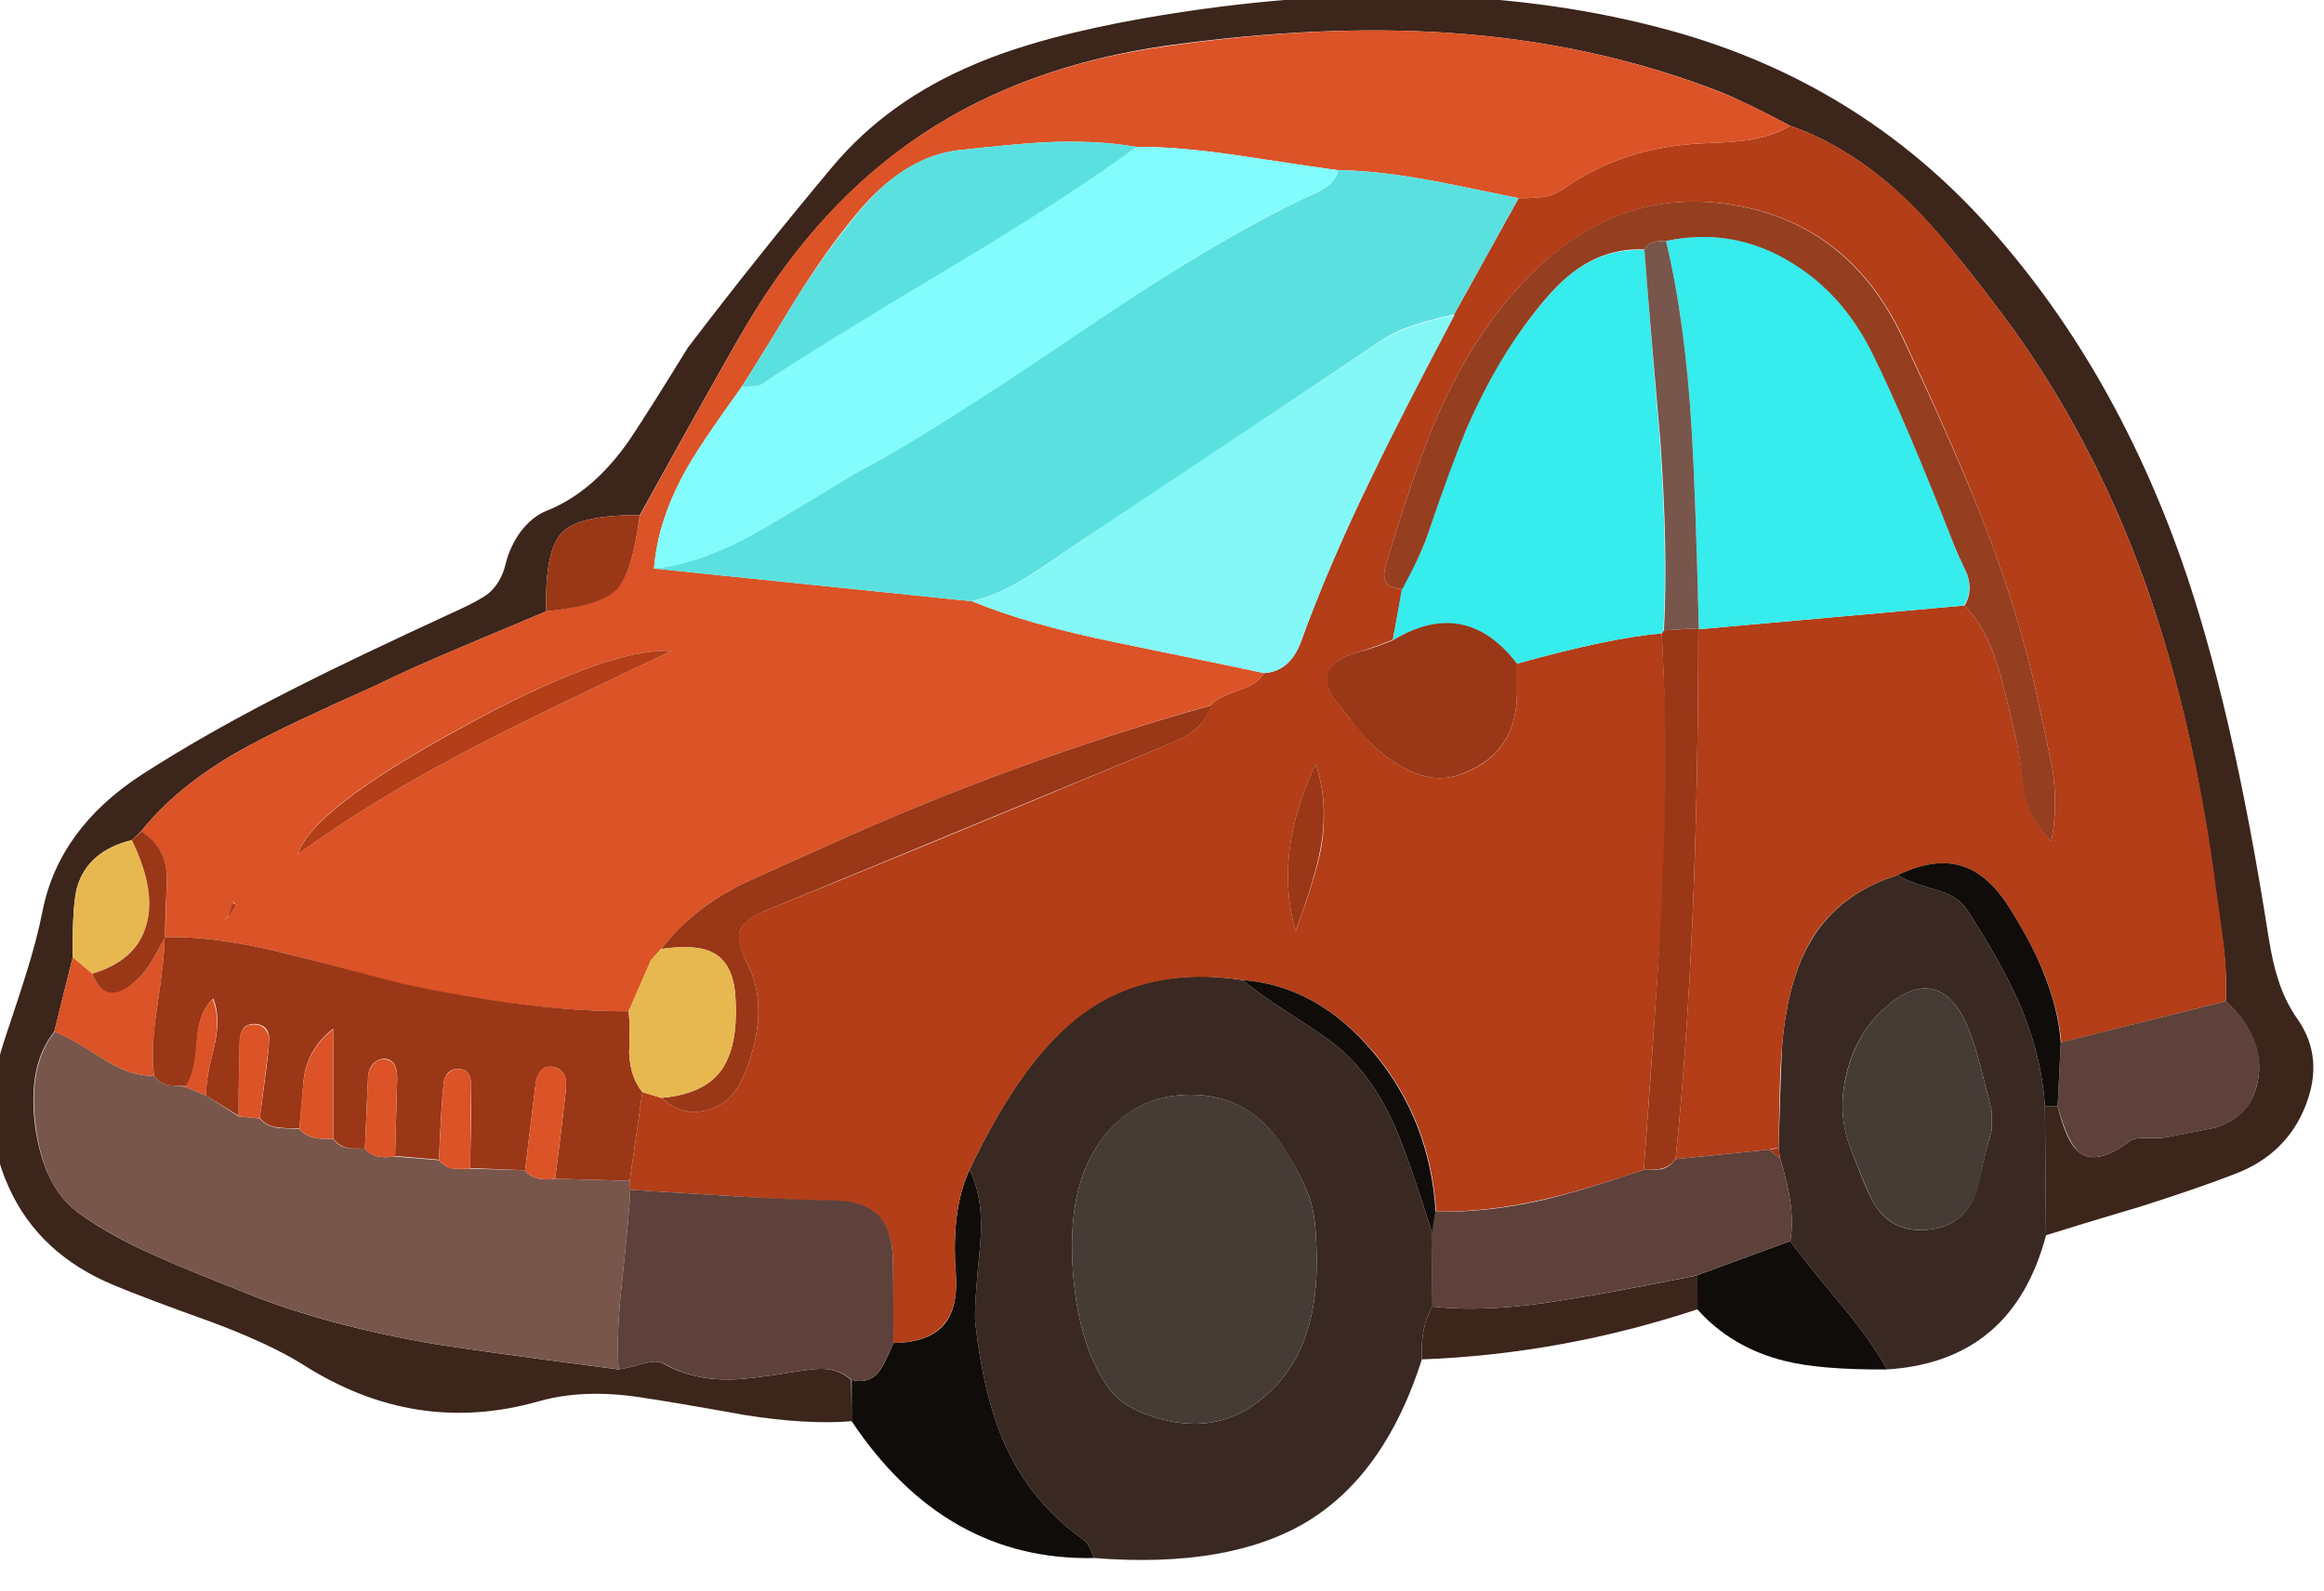 <svg xmlns="http://www.w3.org/2000/svg" xmlns:xlink="http://www.w3.org/1999/xlink" width="73" height="50" preserveAspectRatio="none"><defs><path id="a" fill="#3C251B" d="M667.4 289.4q13.75.9 25.8 5.6 2.25.9 6.6 3.2 6.1 2.15 11.45 7.45 3.25 3.2 8.7 10.5 8.5 11.4 13.55 25.65 4.45 12.65 6.5 28.35l.75 5.4q.4 3.2.25 5.5 2.1 1.9 2.8 4.1.8 2.4-.15 4.75-.9 2.2-3.55 3.1-3.25.65-4.85.95-.3.05-1.8.05-1.1-.05-1.55.3-3.1 2.35-4.75 1.05-1.2-.9-2.05-4.35h-1.2l.1 12.2q3-.95 9.05-2.75 5.35-1.7 8.95-3.1 4.75-1.85 6.55-6.4t-.75-8.2q-1.2-1.7-1.85-3.8-.5-1.5-.9-4-3.45-22.1-8.25-35.7-6.6-18.65-18.5-31.8-12.05-13.3-29.6-18.2-21.95-6.1-49.95-1.25-9.95 1.75-16.05 4.35-8.25 3.45-13.5 9.7-7 8.35-13.7 17.15-3.6 5.85-5.5 8.7-3.45 5-7.9 6.75-1.35.55-2.45 2-1 1.4-1.4 3.05-.4 1.7-1.6 2.75-.85.65-2.7 1.5-10.4 4.8-15.3 7.3-8.45 4.25-14.8 8.35-7.85 5.1-9.4 12.9-.55 2.8-1.65 6.25-.2.7-2 6.1-2.45 7.45.45 13.8 2.85 6.35 10 9.3 3 1.25 9.15 3.45 5.5 2.05 8.7 4.05 10.65 6.8 22.35 3.45 4.1-1.15 9.3-.4 3.4.5 10.05 1.7 5.95.95 10.2.6l-.05-3.9q-1-.95-2.55-1.05-.75-.05-2.65.25-4.55.75-6.3.75-3.5.05-6.25-1.5-.6-.35-1.95 0-1.55.45-2.3.55-14.9-1.95-18.25-2.55-10.3-1.85-17.8-5-5.2-2.05-7.75-3.2-4.4-1.95-7.35-4.1-3.25-2.4-4.05-8.15-.75-5.8 1.8-8.95l1.75-7.05q-.05-5.15.45-6.75 1.05-3.35 5.15-4.35l.85-.8q3.65-4.6 10.25-8.15 3.8-2.05 11.8-5.6 3.25-1.6 8.1-3.65 2.75-1.15 8.2-3.45-.15-5.8 1.5-7.45 1.6-1.7 7.35-1.65 8.1-14.65 10.2-18.15 6.8-11.45 16.6-17.95 9.75-6.45 23.15-8.35 14.5-2 26.5-1.2"/><path id="b" fill="#392922" d="M662.65 393.5q-2.2-5.3-5.8-8.25-1.3-1.05-4.45-3.05-2.95-1.9-4.4-3.15-9-1.4-15.2 3.2-5.65 4.2-10.65 14.75 1.4 2.75 1 7.2-.6 6-.45 7.35.8 7.05 2.85 11.55 2.5 5.5 7.5 9 .25.2.5.75l.4.9q12.75 1 20.15-3.45 7.4-4.5 10.85-15.35-.15-3.1 1-5l-.05-7.05q-2-6.35-3.25-9.4M655 406q-.05 8.3-4.9 12.45-4.8 4.15-11.35 1.65-2.15-.8-3.25-2.2-2.95-3.85-3.55-11-.55-7.2 1.8-11.35 3.1-5.5 9.05-5.65 6-.1 9.25 5.3 2 3.25 2.45 5.05.5 1.75.5 5.75"/><path id="c" fill="#392922" d="M713.4 370.45q-2.65-.75-3.4-1.35-5.5 1.7-8.2 6.15-2.2 3.65-2.75 9.8-.1 1.1-.35 9.9l.15 1q1.5 4.8.95 7.8 1.05 1.5 4.75 5.95 3.05 3.65 4.4 6.2 11.9-.75 15.05-12.7l-.1-12.2q-.3-4.8-2.45-9.8-1.7-3.85-4.95-8.85-.85-1.3-3.1-1.9m-7.9 24.5q-1.3-3.35-.35-7.15.95-3.75 3.55-6.05 2.45-2.25 4.45-1.85 2 .35 3.35 3.35.75 1.75 1.4 4.35.35 1.4.95 3.75v1.95q-.55 1.85-1.45 5.8-1.15 3.15-4.35 3.55-3.4.45-5.2-2.25-.65-.9-2.35-5.45"/><path id="d" fill="#100C0A" d="M622.15 397q-1.75 3.8-1.3 9.75.25 3.35-1.15 4.95-1.45 1.65-4.75 1.7-.75 1.8-1.25 2.55-.9 1.35-2.7.95v3.9q8.85 13.25 22.95 12.95l-.4-.9q-.25-.55-.5-.75-5-3.5-7.5-9-2.05-4.5-2.85-11.55-.15-1.35.45-7.35.4-4.45-1-7.2"/><path id="e" fill="#100C0A" d="m699.8 403.75-8.85 3.25.05 3.2q3.25 3.65 8.3 4.9 3.4.85 9.65.8-1.35-2.55-4.4-6.2-3.7-4.45-4.75-5.95"/><path id="f" fill="#3C251B" d="M691.05 410.2 691 407q-8.25 1.65-12.45 2.3-7.3 1.25-12.6.65-1.15 1.9-1 5 13.25-.5 26.1-4.75"/><path id="g" fill="#B33E18" d="M694.5 305.7q10.95 1.85 16 12.6 4.9 10.5 7.35 16.8 3.7 9.4 5.4 17.55.45 2.05 1.35 6.3.55 3.75-.1 6.95-2-1.85-2.6-4.95-.4-3.55-.85-5.15-.95-4.3-1.6-6.4-1.1-3.65-3.15-5.8l-25.2 2.25q0 29.05-2.15 50.15l8.85-.9q.45-.15.9-.15.05-3.3.1-4.95.05-2.95.25-4.95.55-6.15 2.75-9.85 2.7-4.4 8.2-6.1 3.35-1.6 5.85-.9 2.6.7 4.65 3.95 2.15 3.45 3.25 6.1 1.4 3.4 1.7 6.7l15.55-3.9q.15-2.35-.2-5.5l-.75-5.4Q738 354.5 733.5 341.8q-5.05-14.25-13.55-25.65-5.35-7.2-8.65-10.5-5.4-5.3-11.5-7.45-1.6.95-3.95 1.35-1.35.2-4.1.3-7.7.3-13.4 4.3-.9.65-2.1.8-.6.1-2.15.1l-6.1 11q-5.25 9.95-7.75 15.25-4.15 8.55-6.75 15.75-1.1 2.8-3.5 2.95-.6 1.05-2.45 1.65-2 .65-2.6 1.4-.5 1.7-2 2.7-.7.45-3.1 1.45-24.4 10.2-36.7 15.15-2.2.85-2.65 1.85-.55 1.1.55 3.15 2.35 4.35-.2 10.6-1.1 2.75-3.5 3.4-2.35.65-4.35-1.15l-1.8-.55-1.2 8.4v.85q.15 0 9.7.6 5.8.4 9.7.45 2.85.05 4.15 1.45 1.25 1.3 1.35 4 .05 1.35.05 8 3.25-.05 4.7-1.7 1.45-1.6 1.2-4.95-.45-6 1.3-9.75 5-10.5 10.65-14.7 6.2-4.6 15.2-3.25 7.1.55 12.45 6.9 5.3 6.35 5.85 15 4.7.1 10-1.1 3.95-.9 9.65-2.85 1.35-18.85 1.55-22.15.7-12.55.45-22.15l-.3-6.45q-4.7.35-13.7 2.85v2.95q-.1 5.4-4.85 7.35-2.2.95-4.4.2-1.75-.55-3.75-2.2-.85-.7-1.85-1.95l-1.75-2.1q-3.4-3.95 1.6-5.35.8-.2 3.25-1.15l.9-4.8q-1.15-.1-1.5-.6-.4-.55-.05-1.7 2.8-9.4 4.95-14.25 3.35-7.6 8.2-12.65 8.65-9.05 19.8-7.15m-39.6 52.9q1.25 3.7.5 8.05-.5 2.65-2.4 7.75-2.1-7.35 1.9-15.8"/><path id="h" fill="#DB5327" d="M693.15 295q-12-4.7-25.75-5.6-11.95-.8-26.5 1.25-13.4 1.85-23.15 8.3-9.8 6.45-16.6 17.95-2.85 4.85-10.2 18.2-.7 5.45-2.25 7-1.5 1.5-6.6 2.05-5.45 2.3-8.2 3.45-4.85 2.05-8.1 3.65-8 3.55-11.8 5.6-6.65 3.6-10.25 8.15 2.55 1.55 2.45 4.75-.138 4.77-.15 5.25 4.735-.141 11.25 1.5 3.65.9 11 2.9 12.3 2.65 21.6 2.6l2.1-4.8 1.05-1.2-.05.1q2.55-3.45 7.25-5.95.45-.25 8.5-3.85 17.95-8.1 36.2-13.25.6-.75 2.6-1.4 1.85-.6 2.45-1.65-.55-.15-13.95-2.9-8.35-1.7-13.65-3.9l-30.1-3.1q.35-4.5 2.95-9.2 1.25-2.3 5.35-8 1.85-2.9 5.4-8.75 3.2-5.05 6.05-8.3 4.25-4.8 9.15-5.35 5.85-.65 8.35-.75 4.7-.2 8.4.45 3.8-.05 9.55.8 8.25 1.25 9.55 1.4 3.75.05 8.6.95.2 0 8.45 1.7 1.55 0 2.15-.1 1.2-.15 2.1-.8 5.7-4 13.4-4.3 2.75-.1 4.1-.3 2.3-.4 3.95-1.35-4.3-2.3-6.65-3.2m-141.1 78-.45.4.4-.4.45-1.35.35.3zm41.9-25.1q-14.15 6.7-18.4 8.95-9.85 5.1-16.95 10.3 1.25-4.2 15.2-11.85 14.1-7.75 20.15-7.4"/><path id="i" fill="#78564B" d="M535.6 383.95q-2.55 3.15-1.8 8.95t4 8.15q3 2.15 7.35 4.1 2.55 1.15 7.75 3.2 7.55 3.15 17.8 5 3.4.6 18.25 2.55-.25-3.3.35-8.55.7-6.55.75-8.45l-.05-.85-7.05-.2q-2.05.3-2.85-.8l-5.2-.15q-1.1.05-1.55 0-.85-.15-1.4-.8l-4.2-.35q-2 .3-2.8-.75-1.3 0-1.65-.05-.85-.15-1.35-.85-1.2 0-1.7-.1-.95-.2-1.5-.85-1.3-.05-1.95-.1-1.2-.15-1.8-.9l-2-.2-3.05-1.95-2-.85q-1.45-.15-1.6-.15-.85-.2-1.35-.9-2.2.1-4.9-1.65-3.35-2.15-4.5-2.5"/><path id="j" fill="#5D413A" d="M608.45 415.85q1.55.1 2.55 1.05 1.8.4 2.7-.95.5-.75 1.25-2.55 0-6.65-.05-8-.1-2.75-1.3-4-1.35-1.45-4.2-1.5-3.9-.05-9.65-.4-6.45-.4-9.7-.6-.05 1.9-.75 8.45-.6 5.25-.35 8.55.75-.1 2.3-.55 1.35-.35 2 0 2.75 1.55 6.2 1.5 1.75 0 6.3-.75 1.9-.3 2.7-.25"/><path id="k" fill="#5D413A" d="m725.4 384.95-.3 6.05q.95 3.45 2.05 4.35 1.65 1.3 4.75-1.05.45-.35 1.55-.3 1.55 0 1.85-.05 1.6-.3 4.85-.95 2.65-.9 3.5-3.1.95-2.35.2-4.75-.75-2.25-2.85-4.1z"/><path id="l" fill="#100C0A" d="M710 369.1q.75.6 3.4 1.35 2.25.6 3.1 1.9 3.25 5 4.95 8.85 2.15 5 2.45 9.8h1.2l.3-6.05q-.25-3.25-1.65-6.65-1.05-2.65-3.25-6.15-2.05-3.25-4.65-3.95-2.5-.7-5.85.9"/><path id="m" fill="#E7B850" d="m537.3 376.9 1.85 1.55q4.15-1.3 5.1-4.55 1-3.25-1.35-8.1-4.1 1-5.15 4.35-.5 1.6-.45 6.75"/><path id="n" fill="#DB5327" d="M545.3 381.55q.683-4.632.7-6.45-.763 1.372-1.15 2.05-.75 1.25-1.45 1.85-3 2.65-4.25-.55l-1.85-1.55-1.75 7.05q1.15.35 4.55 2.5 2.7 1.75 4.9 1.65-.35-2.45.3-6.55"/><path id="o" fill="#9A3717" d="M590.95 335.05q-5.75-.05-7.35 1.65-1.65 1.65-1.5 7.45 5.15-.5 6.65-2.05t2.2-7.05"/><path id="p" fill="#9A3717" d="M546.05 375q-.05-.15.15-5.3.1-3.15-2.4-4.7l-.9.8q2.35 4.85 1.35 8.1-.95 3.3-5.1 4.55 1.3 3.3 4.25.55.7-.6 1.45-1.85.4-.7 1.2-2.15"/><path id="q" fill="#473B36" d="M655 406q0-4-.5-5.75-.45-1.8-2.45-5.1-3.25-5.35-9.25-5.25-6 .15-9.05 5.65-2.35 4.15-1.8 11.35.6 7.15 3.55 11 1.1 1.4 3.25 2.2 6.55 2.5 11.35-1.65 4.85-4.15 4.9-12.45"/><path id="r" fill="#5D413A" d="m698.85 395.95-1.05-.85-8.85.9q-.5.75-1.35.95-.35.05-1.65.05-5.85 2-9.7 2.9-5.35 1.2-10 1.05l-.4 1.95.1 7.05q5.3.6 12.6-.65 4.15-.65 12.4-2.3l8.85-3.25q.55-3-.95-7.8"/><path id="s" fill="#100C0A" d="M660.4 385.95q-5.3-6.35-12.4-6.9 1.45 1.25 4.4 3.15 3.15 2 4.45 3.05 3.6 2.95 5.8 8.25 1.25 3.05 3.25 9.4l.35-1.95q-.55-8.65-5.85-15"/><path id="t" fill="#473B36" d="M718.85 391.35q-.6-2.35-.95-3.75-.65-2.6-1.4-4.35-1.35-3-3.35-3.35-2-.4-4.45 1.85-2.6 2.3-3.55 6.1t.35 7.1q1.8 4.7 2.35 5.45 1.85 2.7 5.2 2.25 3.2-.4 4.4-3.55.85-3.95 1.4-5.8z"/><path id="u" fill="#9A3717" d="m698.85 395.95-.15-1-.9.15z"/><path id="v" fill="#5BE0E0" d="M657.05 302.4q-.3 1.3-2 2.1-8.5 3.8-22.05 12.95-15 10.2-21.6 13.6-6.05 3.7-9.1 5.45-5.5 3.15-10.05 3.6l30.1 3.1q2.35-.55 5-2.15 1.55-.95 4.5-3 9.8-6.45 29.2-19.5 1.4-.95 3.35-1.55 1.15-.4 3.6-.95l6.1-11q-8.25-1.7-8.45-1.7-4.85-.9-8.6-.95"/><path id="w" fill="#36ECEC" d="M716.25 343.6q.8-1.3.3-2.95-.85-1.8-1.2-2.65-4.5-11.7-7.8-18.35-2.75-5.55-7.55-8.5-5.5-3.4-11.95-2.05 1.85 7.75 2.45 18.25.35 6.15.65 18.4l-.05.1z"/><path id="x" fill="#36ECEC" d="M679.2 312.1q-2 1.55-4.75 5.3-2.85 3.9-5.2 9.3-1.6 3.65-3.7 10.05-.35 1.15-1.15 2.7-.45.85-1.35 2.6l-.85 4.85q6.8-4.1 11.75 2.2 9-2.5 13.7-2.85l.15-.3q.4-7.6-.35-18.05-1-11.95-1.45-17.95-3.75-.15-6.8 2.15"/><path id="y" fill="#84F8F7" d="M660.25 331.35q2.6-5.4 7.8-15.25-4.8 1-6.95 2.45l-29.25 19.5q-2.95 2.1-4.5 3-2.65 1.6-4.95 2.15 5.3 2.2 13.65 3.9 13.4 2.75 13.95 2.9 2.5-.15 3.5-2.95 2.6-7.2 6.75-15.7"/><path id="z" fill="#9A3717" d="M545 388.1q.5.7 1.35.9.3.05 1.65.1.85-1.05 1.05-4.15.15-2.9 1.55-4.15.75 1.85.05 4.7-.85 3.35-.7 4.5l3.05 1.9q0-4.6.1-6.9 0-1.75 1.3-1.8 1.75 0 1.45 2.1-.1 1.3-.85 6.8.65.8 1.8.9.65.1 1.95.1.25-2.95.4-4.6.35-2.95 2.8-4.85v10.4q.5.7 1.4.9.3.05 1.6.05l.3-6.9q.05-.65.45-1.1.45-.5 1.1-.5 1.2.05 1.2 1.8l-.2 7.4 4.15.35q.2-4.85.45-7.3.1-.65.5-1 .5-.4 1.25-.25.85.2.85 1.55.05 1.3-.1 7.8l5.2.2.95-7.8q.2-2.15 1.6-2 1.55.2 1.3 2.3-.15 1.5-1 8.3l7.05.2 1.2-8.4q-1.15-1.4-1.25-3.7.1-2.65-.05-3.95-9.1.05-21.6-2.65-7.3-1.95-11-2.85-6.55-1.65-11.3-1.5 0 1.8-.7 6.55-.65 4.1-.3 6.55"/><path id="A" fill="#953E20" d="M700 311.2q4.8 2.95 7.55 8.5 3.15 6.35 7.8 18.3.35.85 1.2 2.65.55 1.65-.25 2.95 2.05 2.15 3.15 5.8.65 2.1 1.6 6.4.45 1.65.8 5.15.6 3.1 2.65 4.95.65-3.2.1-6.95l-1.35-6.3q-1.7-8.15-5.4-17.55-2.55-6.45-7.4-16.8-5.05-10.75-16-12.6-11.15-1.9-19.75 7.15-4.85 5.05-8.2 12.65-2.15 4.85-4.95 14.25-.35 1.15.05 1.7.35.5 1.5.6 1.85-3.45 2.45-5.3 2.1-6.25 3.7-10.05 2.35-5.35 5.2-9.3 2.7-3.75 4.75-5.3 3.05-2.35 6.8-2.2.3-.55.9-.7.35-.1 1.15-.1 6.4-1.35 11.95 2.1"/><path id="B" fill="#9A3717" d="M597.75 376.4q2.05.95 2.25 4.25.3 4.65-1.35 6.95-1.65 2.25-5.65 2.6 2 1.8 4.35 1.15 2.4-.65 3.5-3.4 2.55-6.25.2-10.6-1.05-2.05-.55-3.15.5-1 2.65-1.85 3.6-1.45 36.7-15.15 2.45-1 3.1-1.45 1.55-1.05 2.05-2.7-18.45 5.2-36.25 13.25-8.05 3.6-8.5 3.85-4.7 2.5-7.25 5.95 3.25-.45 4.75.3"/><path id="C" fill="#9A3717" d="M662.2 346.9q-2.15.85-3.25 1.1-5.05 1.4-1.6 5.35.6.7 1.7 2.1 1.05 1.25 1.9 1.95 2 1.65 3.75 2.2 2.2.75 4.35-.2 4.8-1.95 4.9-7.35v-2.95q-4.9-6.35-11.75-2.2"/><path id="D" fill="#9A3717" d="m691.1 345.85.05-.1-3.3.2-.2.3q.25 5.4.25 6.45.25 9.6-.45 22.15-.15 3.55-1.5 22.15 1.25 0 1.65-.1.85-.2 1.35-.9 2.15-21.05 2.15-50.15"/><path id="E" fill="#E7B850" d="M600 380.65q-.2-3.3-2.25-4.25-1.5-.75-4.75-.3l-1 1.05-2.1 4.85q.15 1.3.05 3.95.1 2.3 1.25 3.7l1.8.55q4-.35 5.65-2.6 1.65-2.3 1.35-6.95"/><path id="F" fill="#9A3717" d="M653 374.4q1.85-5 2.35-7.75.8-4.35-.45-8.05-4 8.45-1.9 15.8"/><path id="G" fill="#82FCFC" d="M655.05 304.5q1.7-.8 2-2.1-1.3-.15-9.55-1.4-5.75-.85-9.55-.8-6.2 4.55-17.65 11.4-12.95 7.75-17.8 11.05-.25.2-.85.2-.95.05-1.05.05-4.1 5.7-5.35 8-2.6 4.7-2.95 9.2 4.55-.45 10-3.6 3.05-1.75 9.1-5.45 6.7-3.45 21.65-13.6 13.5-9.2 22-12.95"/><path id="H" fill="#5BE0E0" d="M637.95 300.2q-3.7-.65-8.4-.45-2.5.1-8.35.75-4.95.55-9.1 5.35-2.85 3.3-6.1 8.3-3.55 5.85-5.4 8.75.1 0 1.05-.05.6 0 .85-.2 4.8-3.25 17.85-11.05 11.35-6.8 17.6-11.4"/><path id="I" fill="#B33E18" d="M593.95 347.9q-6.05-.35-20.1 7.4-13.95 7.65-15.25 11.85 7.1-5.2 16.95-10.3 4.25-2.25 18.4-8.95"/><path id="J" fill="#B33E18" d="m552 373 .05.05.75-1.1-.4-.25z"/><path id="K" fill="#DB5327" d="M583.95 389.55q.25-2.1-1.3-2.3-.9-.05-1.25.6-.25.4-.35 1.4l-.95 7.8q.8 1.1 2.85.8.85-6.8 1-8.3"/><path id="L" fill="#DB5327" d="M566.8 386.55q-.65-.05-1.1.5-.4.45-.45 1.1l-.3 6.9q.8 1 2.85.7l.2-7.4q0-1.75-1.2-1.8"/><path id="M" fill="#DB5327" d="M575 389.05q0-1.35-.85-1.55-.75-.15-1.25.3-.45.4-.5 1-.2 1.8-.45 7.3.55.65 1.35.8.4.05 1.6 0z"/><path id="N" fill="#DB5327" d="M558.75 393.15q.6.65 1.5.85.5.1 1.7.1v-10.4q-2.45 1.9-2.8 4.85-.2 1.6-.4 4.6"/><path id="O" fill="#DB5327" d="m553 391.95 2 .2.85-6.85q.15-.85-.2-1.4-.35-.65-1.25-.65-1.25 0-1.35 1.75z"/><path id="P" fill="#DB5327" d="m547.95 389.15 2 .85q-.15-1.15.7-4.5.65-2.8-.1-4.65-1.35 1.25-1.55 4.15-.2 3.05-1.05 4.15"/><path id="Q" fill="#78564B" d="M691.15 345.75q-.3-12.25-.65-18.4-.6-10.5-2.45-18.25-.8 0-1.15.1-.6.15-.9.7.45 6 1.5 18 .75 10.45.35 18.05z"/></defs><use xlink:href="#a" transform="matrix(.332 0 0 .332 -176.1 -95.05)"/><use xlink:href="#b" transform="matrix(.332 0 0 .332 -176.1 -95.05)"/><use xlink:href="#c" transform="matrix(.332 0 0 .332 -176.1 -95.05)"/><use xlink:href="#d" transform="matrix(.332 0 0 .332 -176.1 -95.05)"/><use xlink:href="#e" transform="matrix(.332 0 0 .332 -176.1 -95.05)"/><use xlink:href="#f" transform="matrix(.332 0 0 .332 -176.1 -95.05)"/><use xlink:href="#g" transform="matrix(.332 0 0 .332 -176.1 -95.05)"/><use xlink:href="#h" transform="matrix(.332 0 0 .332 -176.1 -95.05)"/><use xlink:href="#i" transform="matrix(.332 0 0 .332 -176.1 -95.05)"/><use xlink:href="#j" transform="matrix(.332 0 0 .332 -176.1 -95.05)"/><use xlink:href="#k" transform="matrix(.332 0 0 .332 -176.1 -95.05)"/><use xlink:href="#l" transform="matrix(.332 0 0 .332 -176.1 -95.05)"/><use xlink:href="#m" transform="matrix(.332 0 0 .332 -176.1 -95.05)"/><use xlink:href="#n" transform="matrix(.332 0 0 .332 -176.1 -95.05)"/><use xlink:href="#o" transform="matrix(.332 0 0 .332 -176.1 -95.05)"/><use xlink:href="#p" transform="matrix(.332 0 0 .332 -176.1 -95.05)"/><use xlink:href="#q" transform="matrix(.332 0 0 .332 -176.1 -95.05)"/><use xlink:href="#r" transform="matrix(.332 0 0 .332 -176.1 -95.05)"/><use xlink:href="#s" transform="matrix(.332 0 0 .332 -176.1 -95.05)"/><use xlink:href="#t" transform="matrix(.332 0 0 .332 -176.1 -95.05)"/><use xlink:href="#u" transform="matrix(.332 0 0 .332 -176.1 -95.05)"/><use xlink:href="#v" transform="matrix(.332 0 0 .332 -176.1 -95.05)"/><use xlink:href="#w" transform="matrix(.332 0 0 .332 -176.1 -95.05)"/><use xlink:href="#x" transform="matrix(.332 0 0 .332 -176.1 -95.05)"/><use xlink:href="#y" transform="matrix(.332 0 0 .332 -176.1 -95.05)"/><use xlink:href="#z" transform="matrix(.332 0 0 .332 -176.1 -95.05)"/><use xlink:href="#A" transform="matrix(.332 0 0 .332 -176.1 -95.05)"/><use xlink:href="#B" transform="matrix(.332 0 0 .332 -176.1 -95.05)"/><use xlink:href="#C" transform="matrix(.332 0 0 .332 -176.1 -95.05)"/><use xlink:href="#D" transform="matrix(.332 0 0 .332 -176.1 -95.05)"/><use xlink:href="#E" transform="matrix(.332 0 0 .332 -176.1 -95.05)"/><use xlink:href="#F" transform="matrix(.332 0 0 .332 -176.1 -95.05)"/><use xlink:href="#G" transform="matrix(.332 0 0 .332 -176.1 -95.05)"/><use xlink:href="#H" transform="matrix(.332 0 0 .332 -176.1 -95.05)"/><use xlink:href="#I" transform="matrix(.332 0 0 .332 -176.1 -95.05)"/><use xlink:href="#J" transform="matrix(.332 0 0 .332 -176.1 -95.05)"/><use xlink:href="#K" transform="matrix(.332 0 0 .332 -176.1 -95.05)"/><use xlink:href="#L" transform="matrix(.332 0 0 .332 -176.1 -95.05)"/><use xlink:href="#M" transform="matrix(.332 0 0 .332 -176.1 -95.05)"/><use xlink:href="#N" transform="matrix(.332 0 0 .332 -176.1 -95.05)"/><use xlink:href="#O" transform="matrix(.332 0 0 .332 -176.1 -95.05)"/><use xlink:href="#P" transform="matrix(.332 0 0 .332 -176.1 -95.05)"/><use xlink:href="#Q" transform="matrix(.332 0 0 .332 -176.1 -95.05)"/></svg>